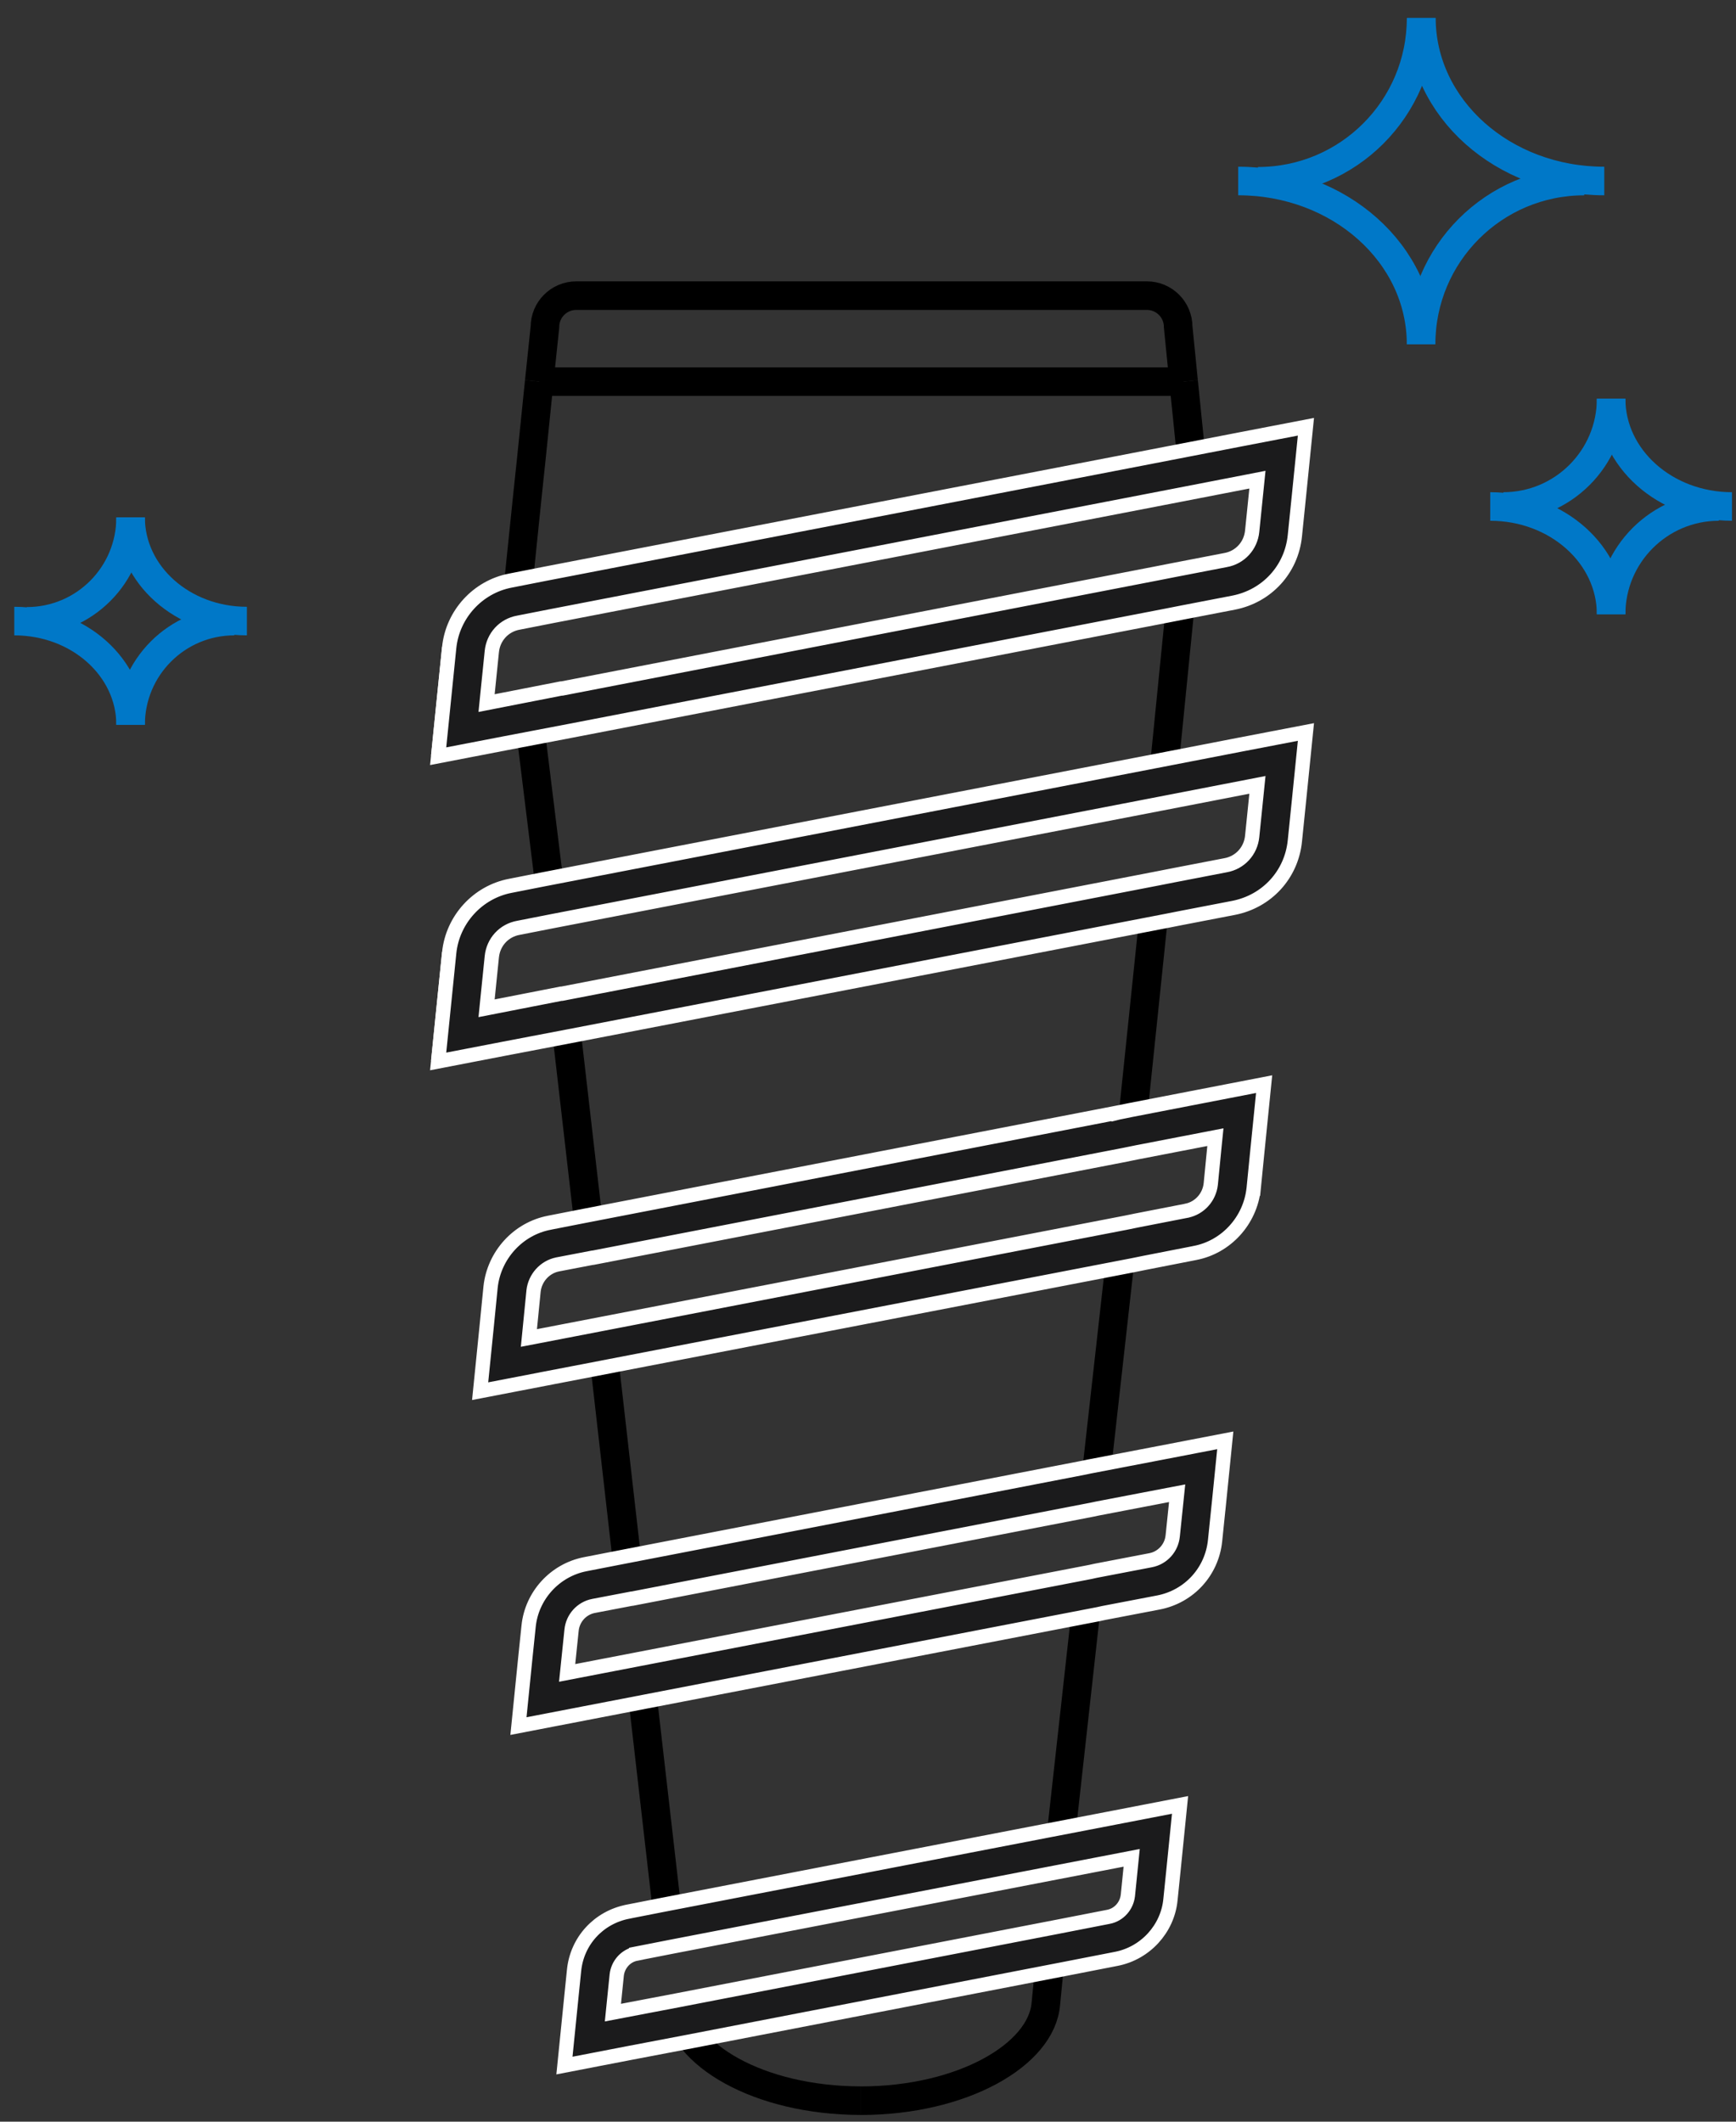<svg xmlns="http://www.w3.org/2000/svg" xmlns:xlink="http://www.w3.org/1999/xlink" id="Layer_1" x="0px" y="0px" width="81px" height="99px" viewBox="0 0 81 99" xml:space="preserve"><rect x="0" y="0" width="81" height="99" fill="#333333" stroke="none"/><path fill="none" stroke="#000000" stroke-width="1.333" stroke-miterlimit="10" d="M55.227,17.807l-0.254-2.546 c0-0.813-0.652-1.467-1.467-1.467H26.893c-0.813,0-1.467,0.653-1.467,1.467l-0.267,2.546"></path><path fill="none" stroke="#000000" stroke-width="1.333" stroke-miterlimit="10" d="M55.227,17.807l0.426,4.2"></path><path fill="none" stroke="#000000" stroke-width="1.333" stroke-miterlimit="10" d="M25.159,17.807l-0.373,3.653l-0.16,1.507 l-0.48,4.667"></path><path fill="none" stroke="#000000" stroke-width="1.333" stroke-miterlimit="10" d="M25.16,17.807h30.067"></path><path fill="none" stroke="#000000" stroke-width="1.333" stroke-miterlimit="10" d="M31.586,93.486 c0.187,2.373,3.8,4.52,8.56,4.533"></path><path fill="none" stroke="#000000" stroke-width="1.333" stroke-miterlimit="10" d="M40.146,98.021c4.76,0,8.467-2.146,8.653-4.533 l0.307-3.12"></path><path fill="none" stroke="#000000" stroke-width="1.333" stroke-miterlimit="10" d="M31.24,90.14l-1.387-12.08"></path><path fill="none" stroke="#000000" stroke-width="1.333" stroke-miterlimit="10" d="M28.053,62.26L29.4,74.086"></path><path fill="none" stroke="#000000" stroke-width="1.333" stroke-miterlimit="10" d="M24.546,32.422 c0.453,3.64,0.773,6.32,1.2,9.747"></path><path fill="none" stroke="#000000" stroke-width="1.333" stroke-miterlimit="10" d="M26.293,46.939l1.28,11.12"></path><path fill="none" stroke="#000000" stroke-width="1.333" stroke-miterlimit="10" d="M52.746,53.18L53.96,41.5"></path><path fill="none" stroke="#000000" stroke-width="1.333" stroke-miterlimit="10" d="M49.373,86.834l1.439-12.974"></path><path fill="none" stroke="#000000" stroke-width="1.333" stroke-miterlimit="10" d="M51.026,69.873L52.4,57.594"></path><path fill="none" stroke="#000000" stroke-width="1.333" stroke-miterlimit="10" d="M54.24,36.606l0.986-9.894"></path><polygon fill="#1B1B1C" stroke="#FFFFFF" stroke-width="0.667" points="20.443,49.528 20.758,46.414 20.758,46.414 20.958,44.454  "></polygon><path fill="#1B1B1C" stroke="#FFFFFF" stroke-width="0.667" d="M57.85,34.748l-3.227,0.626l-0.826,0.16l-28.359,5.48h-0.001 l-1.626,0.32l-0.001,0c-1.521,0.292-2.692,1.572-2.851,3.12l-0.515,5.074l3.081-0.595l0,0l3.066-0.586h0l27.812-5.373h0.001 l0.812-0.16l0.002,0l2.346-0.453c1.551-0.306,2.693-1.548,2.853-3.12v0l0.2-1.959v0l0.316-3.127L57.85,34.748z M58.625,37.067 l-0.2,1.959c-0.067,0.678-0.563,1.227-1.245,1.348c0,0-0.002,0-0.002,0l-2.34,0.452l-0.002,0l-0.813,0.16L26.25,46.361l-0.031,0.006 h-0.032h-0.008l-3.035,0.594l-0.441,0.086l0.045-0.447l0.2-1.959c0,0,0,0,0,0c0.068-0.678,0.562-1.227,1.244-1.348l1.624-0.319 h0.001l28.359-5.48l0.827-0.16l3.227-0.626l0.44-0.086L58.625,37.067z"></path><path fill="#1B1B1C" stroke="#FFFFFF" stroke-width="0.667" d="M56.664,53.506l0.045-0.445l-0.439,0.085l-3.174,0.614l0,0h-0.003 l-0.517,0.105l-0.004,0.002l-24.898,4.819h-0.026l-0.031,0.006l-1.6,0.307l0,0L26.013,59c-0.599,0.123-1.048,0.63-1.118,1.235l0,0 l0,0.005l-0.173,1.746l-0.044,0.445l0.439-0.084l2.907-0.561l0,0l24.44-4.721l0,0h0.004l0.518-0.106l0.002-0.001l2.384-0.465 l0.003-0.002c0.6-0.123,1.049-0.629,1.117-1.234l0,0l0.001-0.006L56.664,53.506z M22.403,64.914l0.314-3.114l0-0.001l0.173-1.744 c0,0,0,0,0-0.001c0.159-1.483,1.279-2.722,2.744-3l0,0l0.002-0.001l1.626-0.319h0.001l24.932-4.827v0.001l0.004-0.001l0.517-0.105 l0.004-0.001l3.156-0.612l0,0l3.107-0.602l-0.316,3.134v0.001l-0.173,1.744c0,0-0.001,0-0.001,0.001 c-0.158,1.483-1.277,2.722-2.743,2.999l-0.002,0.001l-2.387,0.467l-0.003,0.001l-0.516,0.105L52.84,59.04l-24.45,4.719v0.001 l-2.907,0.559l0,0.001L22.403,64.914z"></path><path fill="#1B1B1C" stroke="#FFFFFF" stroke-width="0.667" d="M54.878,70.121l0.046-0.445l-0.44,0.084l-3.267,0.627l0,0 l-0.006,0.001l-0.25,0.053l-21.46,4.153h-0.026L29.444,74.6l-1.747,0.334h-0.001c-0.561,0.108-0.974,0.577-1.028,1.134 c0,0.001,0,0.001,0,0.001l-0.16,1.545l-0.046,0.446l0.441-0.085l2.907-0.561l0,0l21.066-4.066l0,0l0.009-0.002l0.236-0.052 l2.568-0.493l0,0c0.561-0.108,0.975-0.577,1.028-1.133c0-0.001,0.001-0.002,0.001-0.002L54.878,70.121z M24.19,80.541l0.314-3.113 l0,0l0.16-1.546v-0.001c0.145-1.428,1.223-2.615,2.639-2.893c0,0,0,0,0,0l1.786-0.348l0,0l21.493-4.159l0,0l0.005-0.001l0.251-0.053 l3.264-0.627h0.001l3.067-0.592l-0.315,3.124l-0.001,0.001l-0.159,1.545v0.002c-0.146,1.453-1.209,2.613-2.639,2.893 c0,0,0,0-0.001,0l-2.572,0.493l0,0l-0.009,0.002l-0.236,0.052l-21.062,4.066h0l-2.906,0.561l0,0L24.19,80.541z"></path><path fill="#1B1B1C" stroke="#FFFFFF" stroke-width="0.667" d="M52.758,87.134l0.045-0.446l-0.439,0.085l-3.04,0.587h-0.001 L31.31,90.84h-0.001l-1.625,0.319c0,0,0,0,0,0.001c-0.5,0.096-0.852,0.514-0.908,0.995l0,0l0,0.005l-0.133,1.307l-0.045,0.444 l0.439-0.084l2.587-0.493h0l17.64-3.414h0.001l2.452-0.479h0.001c0.499-0.097,0.852-0.515,0.907-0.995l0,0l0.001-0.005 L52.758,87.134z M26.336,96.381l0.314-3.113v-0.001l0.133-1.306l0-0.002c0.132-1.386,1.142-2.492,2.518-2.758l0.001-0.001 l1.625-0.319h0.001l18.012-3.48h0.001l3.039-0.586l0,0l3.08-0.596l-0.314,3.114l0,0l-0.134,1.307v0.001 c-0.132,1.359-1.169,2.494-2.519,2.759l-2.453,0.479l0,0l-17.639,3.414h-0.001l-2.586,0.493h-0.001L26.336,96.381z"></path><polygon fill="#1B1B1C" stroke="#FFFFFF" stroke-width="0.667" points="20.443,35.288 20.758,32.174 20.758,32.173 20.958,30.214  "></polygon><path fill="#1B1B1C" stroke="#FFFFFF" stroke-width="0.667" d="M57.85,20.507l-3.227,0.626l-0.826,0.16l-28.359,5.479l-0.001,0 l-1.626,0.32h-0.001c-1.521,0.292-2.692,1.573-2.851,3.12l-0.515,5.074l3.081-0.595l0,0l3.066-0.586h0l27.812-5.373h0.001 l0.812-0.16h0.002l2.346-0.453c1.551-0.306,2.693-1.548,2.853-3.12v0l0.2-1.959v0l0.316-3.127L57.85,20.507z M58.625,22.827 l-0.2,1.959c-0.067,0.678-0.563,1.227-1.245,1.348h-0.002l-2.34,0.452l-0.002,0l-0.813,0.16L26.25,32.121l-0.031,0.006h-0.032 h-0.008l-3.035,0.594l-0.441,0.086l0.045-0.447l0.2-1.959c0,0,0,0,0,0c0.068-0.678,0.562-1.227,1.244-1.348l1.624-0.319h0.001 l28.359-5.48l0.827-0.16l3.227-0.626l0.44-0.086L58.625,22.827z"></path><path fill="none" stroke="#0078C8" stroke-width="1.333" stroke-miterlimit="10" d="M66.307,16.06c0-4.2,3.4-7.613,7.613-7.613"></path><path fill="none" stroke="#0078C8" stroke-width="1.333" stroke-miterlimit="10" d="M74.854,8.446c-4.721,0-8.533-3.4-8.533-7.613"></path><path fill="none" stroke="#0078C8" stroke-width="1.333" stroke-miterlimit="10" d="M66.307,0.846c0,4.2-3.4,7.613-7.613,7.613"></path><path fill="none" stroke="#0078C8" stroke-width="1.333" stroke-miterlimit="10" d="M57.773,8.446c4.72,0,8.533,3.4,8.533,7.613"></path><path fill="none" stroke="#0078C8" stroke-width="1.333" stroke-miterlimit="10" d="M75.173,28.66c0-2.773,2.253-5.027,5.026-5.027 "></path><path fill="none" stroke="#0078C8" stroke-width="1.333" stroke-miterlimit="10" d="M80.813,23.633c-3.119,0-5.64-2.253-5.64-5.027 "></path><path fill="none" stroke="#0078C8" stroke-width="1.333" stroke-miterlimit="10" d="M75.174,18.606 c0,2.773-2.254,5.027-5.027,5.027"></path><path fill="none" stroke="#0078C8" stroke-width="1.333" stroke-miterlimit="10" d="M69.533,23.633c3.12,0,5.641,2.253,5.641,5.027 "></path><path fill="none" stroke="#0078C8" stroke-width="1.333" stroke-miterlimit="10" d="M6.093,33.82c0-2.667,2.16-4.84,4.84-4.84"></path><path fill="none" stroke="#0078C8" stroke-width="1.333" stroke-miterlimit="10" d="M11.52,28.98c-3,0-5.427-2.16-5.427-4.84"></path><path fill="none" stroke="#0078C8" stroke-width="1.333" stroke-miterlimit="10" d="M6.093,24.153c0,2.667-2.16,4.84-4.84,4.84"></path><path fill="none" stroke="#0078C8" stroke-width="1.333" stroke-miterlimit="10" d="M0.667,28.98c3,0,5.427,2.16,5.427,4.84"></path></svg>